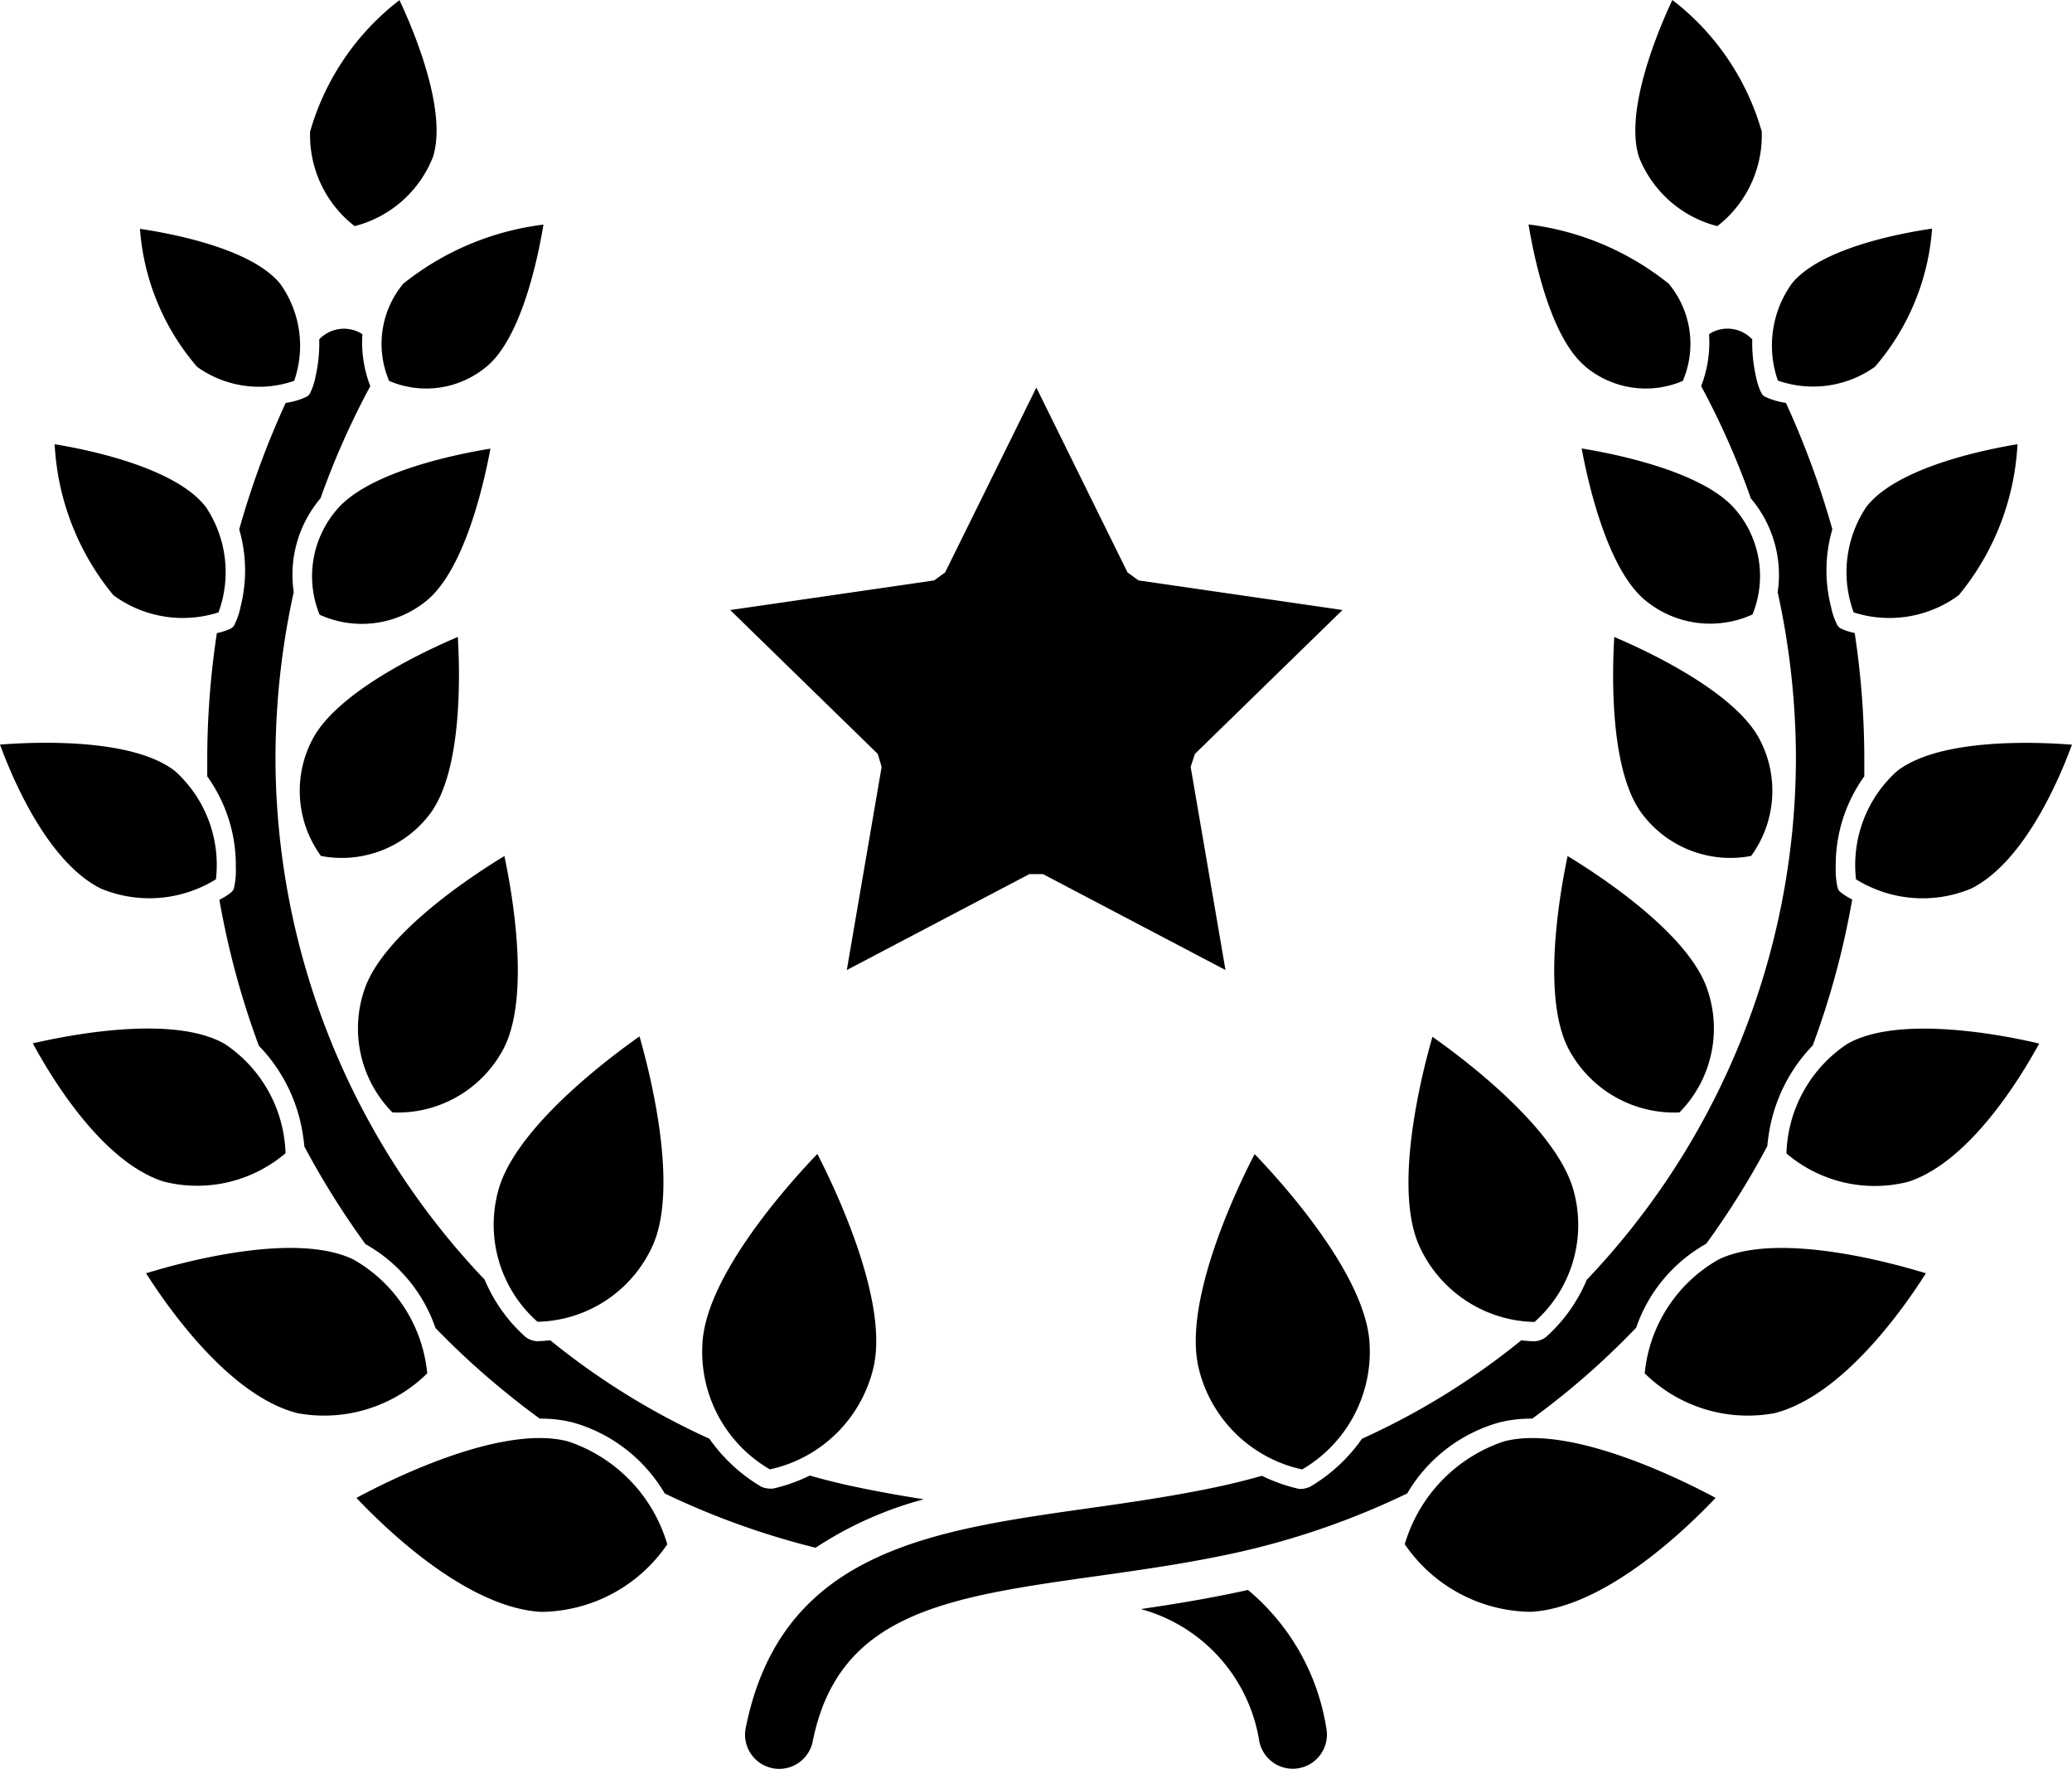 <svg xmlns="http://www.w3.org/2000/svg" width="42" height="35.846" viewBox="0 0 42 35.846"><g id="wreath" transform="translate(-16.527 -34.771)"><path id="Tracciato_52" data-name="Tracciato 52" d="M98.134,84.152l-.706,4.117,3.7-1.944h.276l3.7,1.944-.706-4.117.086-.263,2.991-2.916-4.134-.6-.223-.162-1.848-3.746-1.849,3.746-.223.162-4.134.6,2.991,2.916Z" transform="translate(-63.736 -33.839)"></path><path id="Tracciato_53" data-name="Tracciato 53" d="M40.415,71.643a17.5,17.5,0,0,0-.94,2.559,2.985,2.985,0,0,1,.028,1.567,1.478,1.478,0,0,1-.125.368.151.151,0,0,1-.035.047.149.149,0,0,1-.049.033,1.2,1.2,0,0,1-.272.088,17.079,17.079,0,0,0-.195,2.556c0,.116,0,.232,0,.348a3.084,3.084,0,0,1,.579,1.846,1.554,1.554,0,0,1-.036.41.153.153,0,0,1-.019.046.161.161,0,0,1-.048.054,1.2,1.2,0,0,1-.23.144,16.808,16.808,0,0,0,.8,2.958,3.3,3.3,0,0,1,.9,1.856c.011.073.018.132.023.187a16.733,16.733,0,0,0,1.238,1.978,3.1,3.1,0,0,1,1.419,1.7A15.925,15.925,0,0,0,44.887,91.7q.333.272.681.525a2.653,2.653,0,0,1,.669.077A3.153,3.153,0,0,1,48.1,93.741a15.928,15.928,0,0,0,3.058,1.1,7.477,7.477,0,0,1,2.194-.982c-.506-.08-1.015-.17-1.52-.281q-.4-.088-.791-.2a3.371,3.371,0,0,1-.754.266l-.072,0-.087-.014-.068-.024a3.385,3.385,0,0,1-1.055-.975,14.773,14.773,0,0,1-3.226-1.995,2.58,2.58,0,0,1-.28.019l-.071-.012-.079-.029-.062-.037a3.226,3.226,0,0,1-.836-1.168,15.37,15.37,0,0,1-4.241-10.556,15.775,15.775,0,0,1,.37-3.38,2.393,2.393,0,0,1,.543-1.9A16.115,16.115,0,0,1,42.132,71.3a2.453,2.453,0,0,1-.16-1.051c-.014-.009-.025-.019-.04-.027a.692.692,0,0,0-.835.129,3.028,3.028,0,0,1-.073.745,1.343,1.343,0,0,1-.112.345.148.148,0,0,1-.026.038.152.152,0,0,1-.054.039,1.417,1.417,0,0,1-.351.111l-.067.014Z" transform="translate(-18.099 -28.703)"></path><path id="Tracciato_54" data-name="Tracciato 54" d="M141.453,205.81l-.034.008c-.728.161-1.44.277-2.136.38a3.315,3.315,0,0,1,2.4,2.679.692.692,0,0,0,1.358-.271A4.574,4.574,0,0,0,141.453,205.81Z" transform="translate(-99.63 -138.817)"></path><path id="Tracciato_55" data-name="Tracciato 55" d="M110.118,93.742a3.153,3.153,0,0,1,1.865-1.439,2.654,2.654,0,0,1,.669-.077q.347-.253.681-.525a15.922,15.922,0,0,0,1.427-1.319,3.1,3.1,0,0,1,1.419-1.7,16.728,16.728,0,0,0,1.238-1.978c.005-.053.012-.111.022-.182a3.3,3.3,0,0,1,.9-1.86,16.81,16.81,0,0,0,.8-2.958,1.194,1.194,0,0,1-.231-.144.158.158,0,0,1-.044-.047.162.162,0,0,1-.025-.063,1.642,1.642,0,0,1-.034-.4,3.083,3.083,0,0,1,.579-1.842c0-.116,0-.232,0-.348a17.077,17.077,0,0,0-.195-2.556,1.2,1.2,0,0,1-.272-.088.151.151,0,0,1-.049-.033.153.153,0,0,1-.035-.047,1.478,1.478,0,0,1-.125-.368,2.984,2.984,0,0,1,.028-1.567,17.5,17.5,0,0,0-.94-2.559l-.067-.013a1.417,1.417,0,0,1-.351-.111.152.152,0,0,1-.054-.039.149.149,0,0,1-.026-.038,1.343,1.343,0,0,1-.112-.345,3.031,3.031,0,0,1-.073-.742.686.686,0,0,0-.836-.132c-.014.008-.026.019-.04.027a2.452,2.452,0,0,1-.16,1.051,16.122,16.122,0,0,1,1.008,2.277,2.393,2.393,0,0,1,.543,1.9,15.774,15.774,0,0,1,.37,3.38,15.37,15.37,0,0,1-4.24,10.555,3.225,3.225,0,0,1-.836,1.168l-.062.037-.079.029-.071.012c-.069,0-.166-.007-.28-.019a14.774,14.774,0,0,1-3.228,1.994,3.387,3.387,0,0,1-1.055.975l-.068.024L108,93.65l-.072,0a3.37,3.37,0,0,1-.754-.266q-.393.111-.791.2c-.916.2-1.842.334-2.737.46-3.2.452-6.221.876-6.936,4.451a.692.692,0,1,0,1.358.272c.523-2.613,2.721-2.922,5.763-3.351.925-.13,1.881-.265,2.852-.48A15.887,15.887,0,0,0,110.118,93.742Z" transform="translate(-65.067 -28.704)"></path><path id="Tracciato_56" data-name="Tracciato 56" d="M54.938,59.3l-.015-.008,0,0,0,0Z" transform="translate(-31.163 -19.901)"></path><path id="Tracciato_57" data-name="Tracciato 57" d="M50.756,39.354a2.329,2.329,0,0,0,1.587-1.4c.3-.948-.4-2.586-.678-3.18a5.134,5.134,0,0,0-1.812,2.666A2.328,2.328,0,0,0,50.756,39.354Z" transform="translate(-27.04)"></path><path id="Tracciato_58" data-name="Tracciato 58" d="M32.742,62.184a2.158,2.158,0,0,0,1.968.284,2.158,2.158,0,0,0-.284-1.968c-.588-.719-2.218-1.02-2.842-1.112A4.82,4.82,0,0,0,32.742,62.184Z" transform="translate(-12.22 -19.979)"></path><path id="Tracciato_59" data-name="Tracciato 59" d="M48.481,75.594l-.015.008,0,0v0Z" transform="translate(-25.922 -33.132)"></path><path id="Tracciato_60" data-name="Tracciato 60" d="M58.023,60.131a1.909,1.909,0,0,0-.287,1.971,1.909,1.909,0,0,0,1.971-.287c.716-.586,1.051-2.235,1.157-2.881A5.649,5.649,0,0,0,58.023,60.131Z" transform="translate(-33.321 -19.611)"></path><path id="Tracciato_61" data-name="Tracciato 61" d="M23.6,85.619a2.373,2.373,0,0,0,2.13.348,2.371,2.371,0,0,0-.261-2.143c-.626-.8-2.4-1.158-3.06-1.265A5.223,5.223,0,0,0,23.6,85.619Z" transform="translate(-4.774 -38.785)"></path><path id="Tracciato_62" data-name="Tracciato 62" d="M40.338,100.518l-.015.007,0,0v0Z" transform="translate(-19.313 -53.361)"></path><path id="Tracciato_63" data-name="Tracciato 63" d="M52.4,86.122c.795-.623,1.192-2.423,1.317-3.1-.675.11-2.457.465-3.111,1.233a2.069,2.069,0,0,0-.352,2.133A2.068,2.068,0,0,0,52.4,86.122Z" transform="translate(-27.249 -39.159)"></path><path id="Tracciato_64" data-name="Tracciato 64" d="M18.569,117.633a2.56,2.56,0,0,0,2.335-.187,2.559,2.559,0,0,0-.827-2.191c-.869-.682-2.853-.593-3.55-.539C16.782,115.414,17.493,117.094,18.569,117.633Z" transform="translate(0 -64.855)"></path><path id="Tracciato_65" data-name="Tracciato 65" d="M40.017,129.16l.007-.011-.014.012,0,0Z" transform="translate(-19.06 -76.598)"></path><path id="Tracciato_66" data-name="Tracciato 66" d="M49.2,107.73a2.239,2.239,0,0,0,2.193-.83c.68-.867.626-2.882.582-3.608-.663.281-2.466,1.117-2.959,2.1a2.239,2.239,0,0,0,.185,2.338Z" transform="translate(-26.168 -55.612)"></path><path id="Tracciato_67" data-name="Tracciato 67" d="M25.182,147.957a2.761,2.761,0,0,0-1.233-2.22c-1.046-.6-3.175-.177-3.89-.011.375.692,1.4,2.4,2.649,2.8a2.76,2.76,0,0,0,2.474-.574Z" transform="translate(-2.867 -89.81)"></path><path id="Tracciato_68" data-name="Tracciato 68" d="M47.48,158.6l.006-.013-.012.014,0,0Z" transform="translate(-25.117 -100.494)"></path><path id="Tracciato_69" data-name="Tracciato 69" d="M55.741,132.057a2.427,2.427,0,0,0,2.22-1.236c.594-1.041.207-3.212.047-3.96-.648.393-2.467,1.581-2.841,2.719a2.423,2.423,0,0,0,.571,2.476Z" transform="translate(-31.257 -74.741)"></path><path id="Tracciato_70" data-name="Tracciato 70" d="M36.432,169.254c-1.181-.569-3.466.055-4.2.281.446.7,1.688,2.484,3.069,2.835a2.981,2.981,0,0,0,2.63-.807A2.977,2.977,0,0,0,36.432,169.254Z" transform="translate(-12.744 -108.959)"></path><path id="Tracciato_71" data-name="Tracciato 71" d="M62.691,182.25l.005-.014-.012.015,0,0Z" transform="translate(-37.461 -119.684)"></path><path id="Tracciato_72" data-name="Tracciato 72" d="M70.533,152.069l.009,0a2.62,2.62,0,0,0,2.306-1.5c.566-1.176-.025-3.51-.247-4.283-.651.458-2.548,1.884-2.869,3.148A2.621,2.621,0,0,0,70.533,152.069Z" transform="translate(-43.111 -90.511)"></path><path id="Tracciato_73" data-name="Tracciato 73" d="M88.48,200.586l0,0,0-.014-.008.017Z" transform="translate(-58.395 -134.566)"></path><path id="Tracciato_74" data-name="Tracciato 74" d="M59.163,189.539c-1.34-.35-3.585.768-4.286,1.146.595.63,2.243,2.227,3.746,2.31a3.13,3.13,0,0,0,2.555-1.37A3.125,3.125,0,0,0,59.163,189.539Z" transform="translate(-31.125 -125.557)"></path><path id="Tracciato_75" data-name="Tracciato 75" d="M93.448,165.3l.013,0a2.757,2.757,0,0,0,2.079-2.016c.349-1.336-.747-3.637-1.126-4.375-.57.594-2.253,2.458-2.329,3.835A2.758,2.758,0,0,0,93.448,165.3Z" transform="translate(-61.319 -100.752)"></path><path id="Tracciato_76" data-name="Tracciato 76" d="M201.619,59.183l-.017,0h.005v0Z" transform="translate(-150.209 -19.811)"></path><path id="Tracciato_77" data-name="Tracciato 77" d="M194.158,39.354a2.329,2.329,0,0,0,.9-1.917,5.132,5.132,0,0,0-1.812-2.666c-.279.594-.975,2.232-.678,3.18A2.326,2.326,0,0,0,194.158,39.354Z" transform="translate(-142.82 0)"></path><path id="Tracciato_78" data-name="Tracciato 78" d="M209.275,62.187a4.819,4.819,0,0,0,1.158-2.8c-.624.091-2.254.392-2.842,1.112a2.157,2.157,0,0,0-.284,1.968A2.161,2.161,0,0,0,209.275,62.187Z" transform="translate(-154.742 -19.983)"></path><path id="Tracciato_79" data-name="Tracciato 79" d="M207.925,76.037l-.007-.013,0,.005h0Z" transform="translate(-155.335 -33.481)"></path><path id="Tracciato_80" data-name="Tracciato 80" d="M182.148,61.816a1.909,1.909,0,0,0,1.971.287,1.908,1.908,0,0,0-.286-1.971,5.647,5.647,0,0,0-2.841-1.2c.106.647.442,2.3,1.157,2.881Z" transform="translate(-133.481 -19.612)"></path><path id="Tracciato_81" data-name="Tracciato 81" d="M216.062,100.949l-.008-.015,0,0h0Z" transform="translate(-161.937 -53.699)"></path><path id="Tracciato_82" data-name="Tracciato 82" d="M215.6,83.824a2.371,2.371,0,0,0-.261,2.143,2.37,2.37,0,0,0,2.13-.348,5.229,5.229,0,0,0,1.191-3.06C218,82.667,216.222,83.027,215.6,83.824Z" transform="translate(-161.238 -38.785)"></path><path id="Tracciato_83" data-name="Tracciato 83" d="M186.708,83.019c.125.679.523,2.48,1.317,3.1a2.067,2.067,0,0,0,2.146.264,2.069,2.069,0,0,0-.352-2.133C189.164,83.483,187.383,83.128,186.708,83.019Z" transform="translate(-138.12 -39.159)"></path><path id="Tracciato_84" data-name="Tracciato 84" d="M216.192,117.449a2.559,2.559,0,0,0,2.334.187c1.076-.54,1.787-2.22,2.042-2.916-.7-.055-2.68-.143-3.55.539a2.559,2.559,0,0,0-.827,2.191Z" transform="translate(-162.042 -64.857)"></path><path id="Tracciato_85" data-name="Tracciato 85" d="M216.262,129.677l0-.016v.005h0Z" transform="translate(-162.1 -77.014)"></path><path id="Tracciato_86" data-name="Tracciato 86" d="M192.89,107.73a2.239,2.239,0,0,0,.185-2.338c-.493-.983-2.3-1.819-2.959-2.1-.044.726-.1,2.742.582,3.608A2.239,2.239,0,0,0,192.89,107.73Z" transform="translate(-140.867 -55.612)"></path><path id="Tracciato_87" data-name="Tracciato 87" d="M209.977,145.735a2.76,2.76,0,0,0-1.233,2.22,2.758,2.758,0,0,0,2.474.573c1.245-.41,2.274-2.113,2.649-2.8C213.151,145.558,211.022,145.138,209.977,145.735Z" transform="translate(-156.005 -89.808)"></path><path id="Tracciato_88" data-name="Tracciato 88" d="M208.721,159.161a.119.119,0,0,0,0-.019v.005h0Z" transform="translate(-155.982 -100.941)"></path><path id="Tracciato_89" data-name="Tracciato 89" d="M184.03,126.861c-.159.748-.546,2.919.047,3.96a2.424,2.424,0,0,0,2.22,1.236h0a2.423,2.423,0,0,0,.571-2.476C186.5,128.442,184.678,127.254,184.03,126.861Z" transform="translate(-135.727 -74.741)"></path><path id="Tracciato_90" data-name="Tracciato 90" d="M193.466,182.8l0,.014a.1.1,0,0,0,0-.019v.006Z" transform="translate(-143.605 -120.141)"></path><path id="Tracciato_91" data-name="Tracciato 91" d="M195.01,169.254a2.977,2.977,0,0,0-1.5,2.309,2.98,2.98,0,0,0,2.63.807c1.381-.351,2.624-2.131,3.069-2.835C198.475,169.309,196.19,168.686,195.01,169.254Z" transform="translate(-143.644 -108.959)"></path><path id="Tracciato_92" data-name="Tracciato 92" d="M170.634,152.071l.009,0a2.621,2.621,0,0,0,.8-2.631c-.322-1.266-2.218-2.69-2.869-3.148-.222.772-.814,3.107-.247,4.282A2.62,2.62,0,0,0,170.634,152.071Z" transform="translate(-123.011 -90.509)"></path><path id="Tracciato_93" data-name="Tracciato 93" d="M169.69,189.541a3.127,3.127,0,0,0-2.014,2.085,3.136,3.136,0,0,0,2.555,1.37c1.5-.083,3.151-1.68,3.746-2.31C173.274,190.31,171.029,189.192,169.69,189.541Z" transform="translate(-122.674 -125.559)"></path><path id="Tracciato_94" data-name="Tracciato 94" d="M167.57,201.17l0,.015a.179.179,0,0,0,0-.019v.005Z" transform="translate(-122.588 -135.048)"></path><path id="Tracciato_95" data-name="Tracciato 95" d="M145.257,163.288a2.757,2.757,0,0,0,2.079,2.016l.013,0a2.759,2.759,0,0,0,1.363-2.554c-.075-1.378-1.759-3.241-2.329-3.835C146,159.651,144.909,161.954,145.257,163.288Z" transform="translate(-104.424 -100.755)"></path></g></svg>